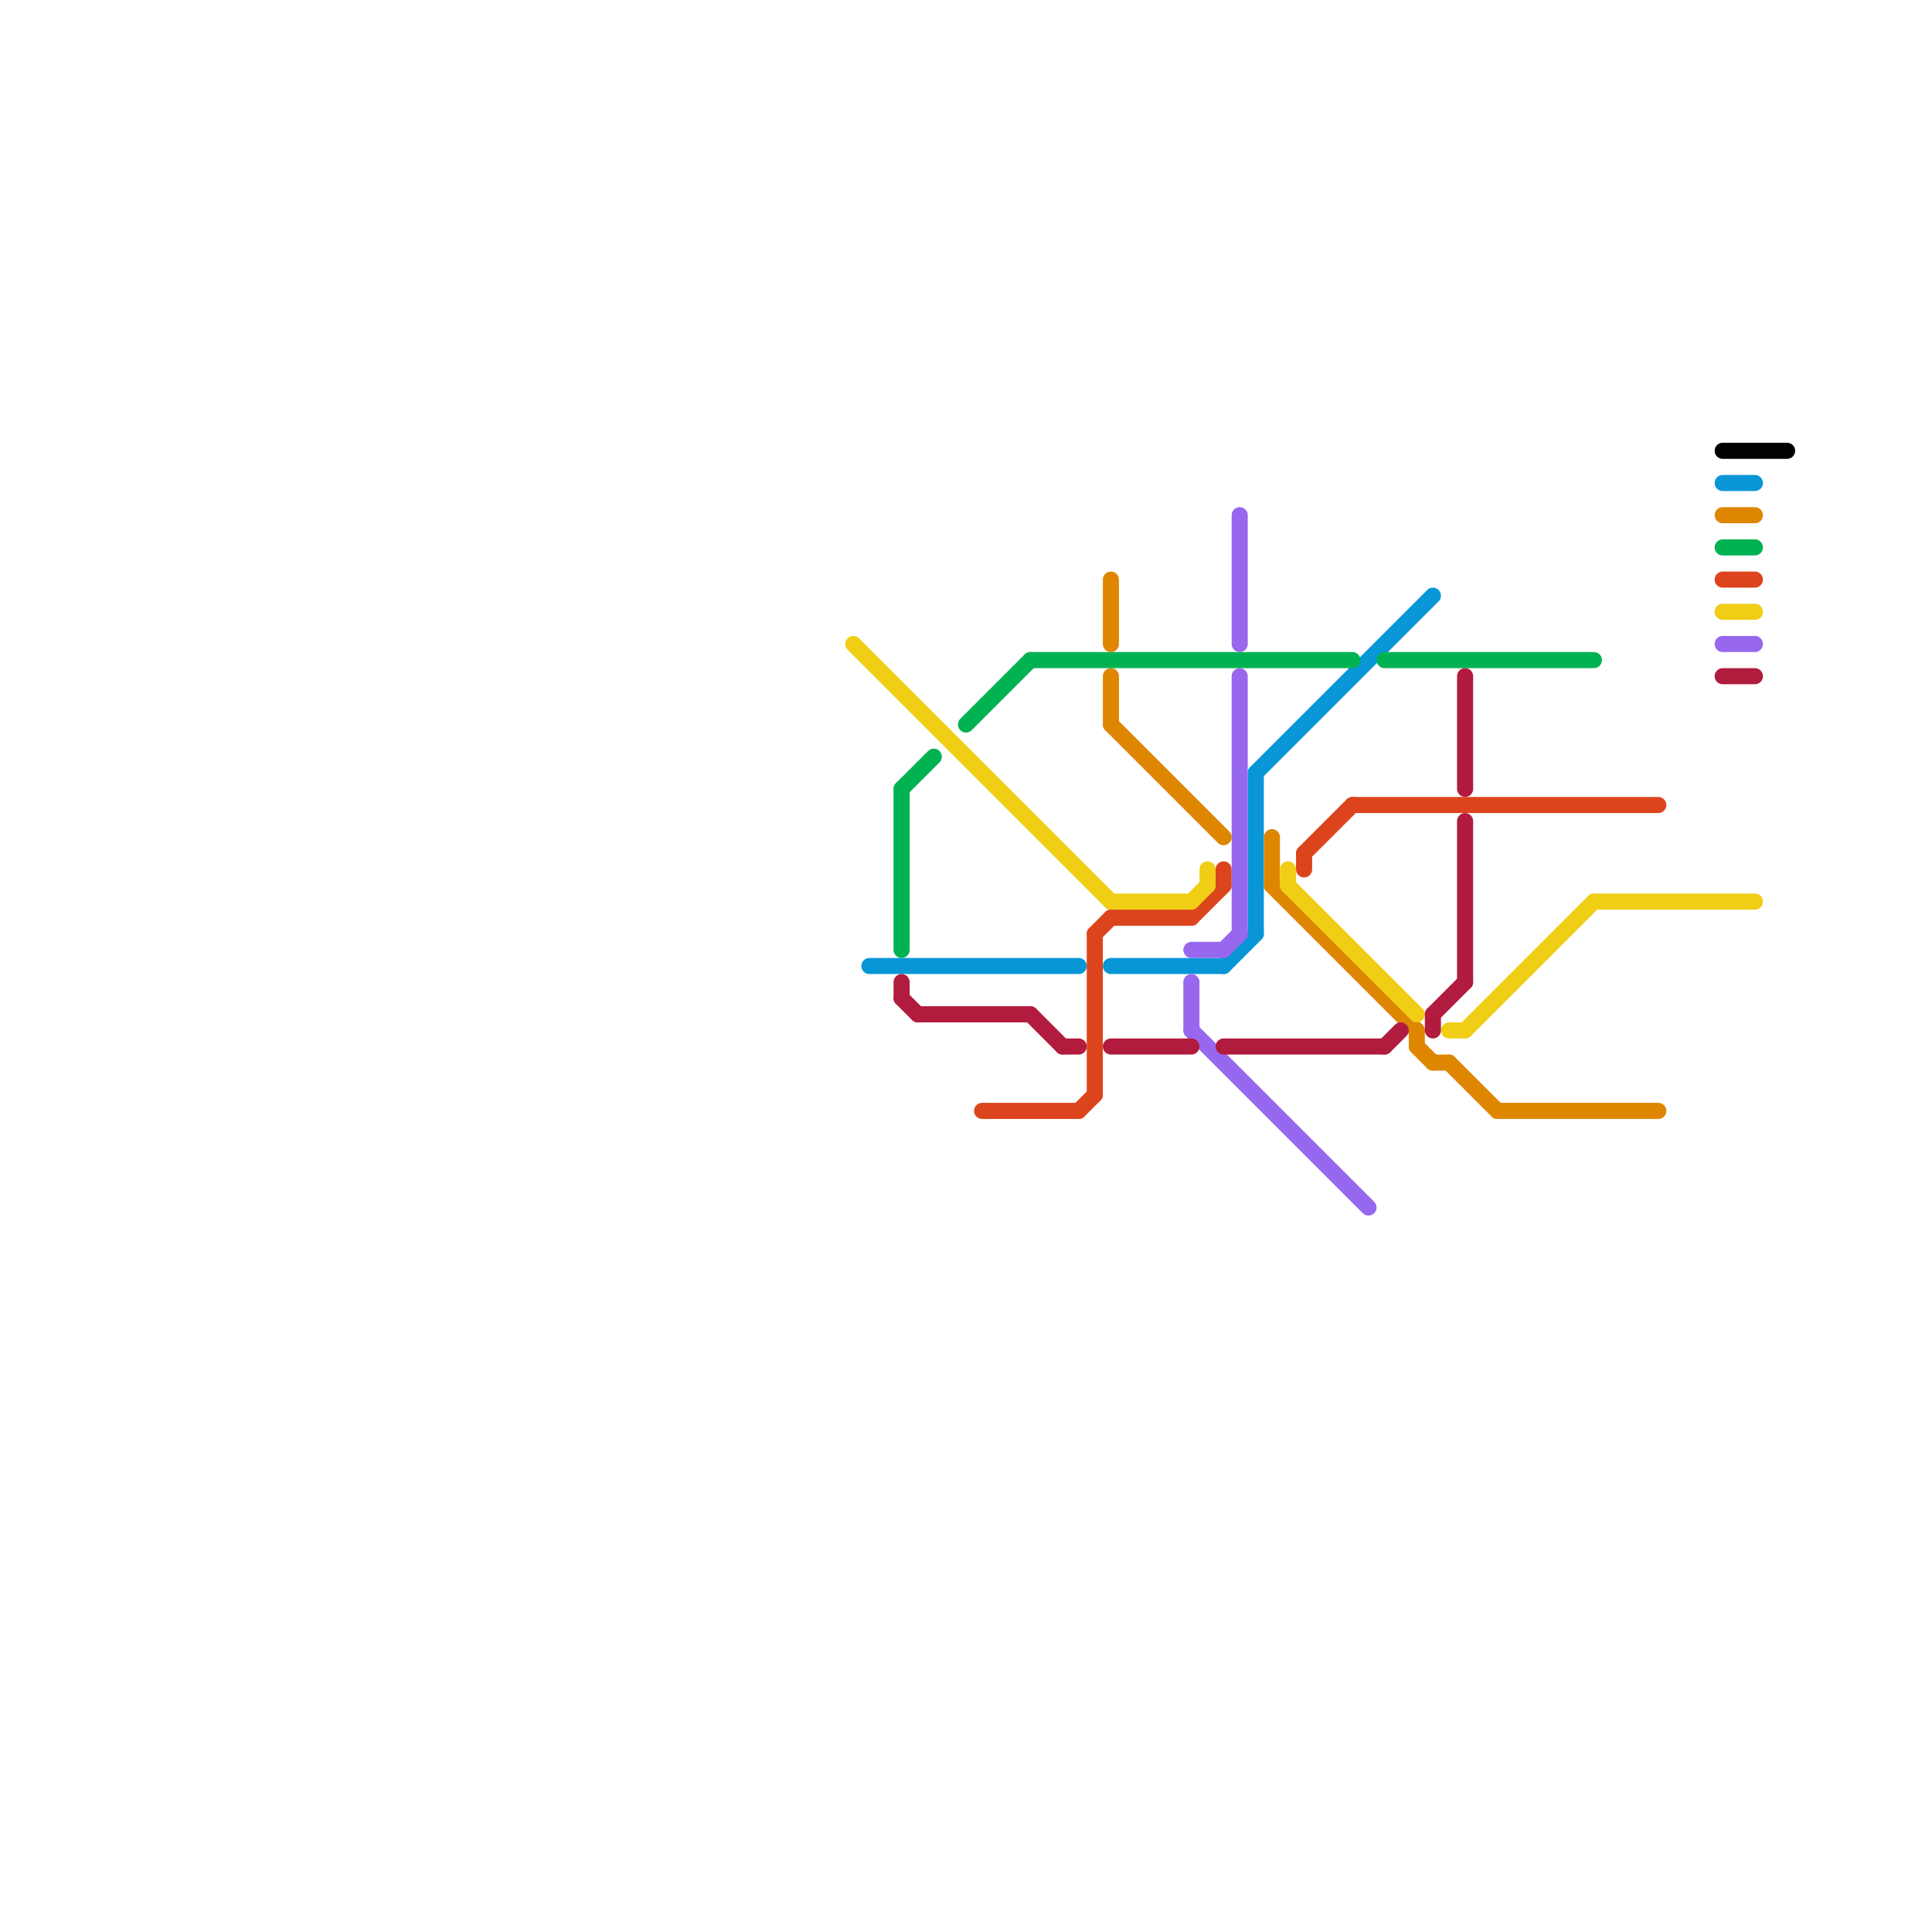
<svg version="1.1" xmlns="http://www.w3.org/2000/svg" viewBox="0 0 120 120">
<style>text { font: 1px Helvetica; font-weight: 600; white-space: pre; dominant-baseline: central; } line { stroke-width: 1; fill: none; stroke-linecap: round; stroke-linejoin: round; } .c0 { stroke: #0896d7 } .c1 { stroke: #df8600 } .c2 { stroke: #00b251 } .c3 { stroke: #dc441e } .c4 { stroke: #f0ce15 } .c5 { stroke: #9768ee } .c6 { stroke: #b11b3e } .c7 { stroke: #000000 } .w1 { stroke-width: 1; }</style><defs><g id="wm-xf"><circle r="1.2" fill="#000"/><circle r="0.9" fill="#fff"/><circle r="0.6" fill="#000"/><circle r="0.3" fill="#fff"/></g><g id="wm"><circle r="0.6" fill="#000"/><circle r="0.3" fill="#fff"/></g><g id="csm-dc441e"><circle r="0.4" fill="#dc441e"/><circle r="0.2" fill="#fff"/></g></defs><line class="c0 " x1="107" y1="30" x2="109" y2="30"/><line class="c0 " x1="54" y1="60" x2="67" y2="60"/><line class="c0 " x1="78" y1="48" x2="78" y2="58"/><line class="c0 " x1="76" y1="60" x2="78" y2="58"/><line class="c0 " x1="78" y1="48" x2="89" y2="37"/><line class="c0 " x1="69" y1="60" x2="76" y2="60"/><line class="c1 " x1="107" y1="32" x2="109" y2="32"/><line class="c1 " x1="69" y1="36" x2="69" y2="40"/><line class="c1 " x1="79" y1="52" x2="79" y2="55"/><line class="c1 " x1="93" y1="69" x2="103" y2="69"/><line class="c1 " x1="88" y1="64" x2="88" y2="65"/><line class="c1 " x1="69" y1="45" x2="76" y2="52"/><line class="c1 " x1="69" y1="42" x2="69" y2="45"/><line class="c1 " x1="79" y1="55" x2="88" y2="64"/><line class="c1 " x1="88" y1="65" x2="89" y2="66"/><line class="c1 " x1="90" y1="66" x2="93" y2="69"/><line class="c1 " x1="89" y1="66" x2="90" y2="66"/><line class="c2 " x1="56" y1="49" x2="58" y2="47"/><line class="c2 " x1="107" y1="34" x2="109" y2="34"/><line class="c2 " x1="56" y1="49" x2="56" y2="59"/><line class="c2 " x1="64" y1="41" x2="84" y2="41"/><line class="c2 " x1="86" y1="41" x2="99" y2="41"/><line class="c2 " x1="60" y1="45" x2="64" y2="41"/><line class="c3 " x1="61" y1="69" x2="67" y2="69"/><line class="c3 " x1="107" y1="36" x2="109" y2="36"/><line class="c3 " x1="67" y1="69" x2="68" y2="68"/><line class="c3 " x1="84" y1="50" x2="103" y2="50"/><line class="c3 " x1="68" y1="58" x2="69" y2="57"/><line class="c3 " x1="81" y1="53" x2="81" y2="54"/><line class="c3 " x1="76" y1="54" x2="76" y2="55"/><line class="c3 " x1="69" y1="57" x2="74" y2="57"/><line class="c3 " x1="81" y1="53" x2="84" y2="50"/><line class="c3 " x1="74" y1="57" x2="76" y2="55"/><line class="c3 " x1="68" y1="58" x2="68" y2="68"/><line class="c4 " x1="91" y1="64" x2="99" y2="56"/><line class="c4 " x1="75" y1="54" x2="75" y2="55"/><line class="c4 " x1="53" y1="40" x2="69" y2="56"/><line class="c4 " x1="80" y1="55" x2="88" y2="63"/><line class="c4 " x1="80" y1="54" x2="80" y2="55"/><line class="c4 " x1="99" y1="56" x2="109" y2="56"/><line class="c4 " x1="69" y1="56" x2="74" y2="56"/><line class="c4 " x1="74" y1="56" x2="75" y2="55"/><line class="c4 " x1="90" y1="64" x2="91" y2="64"/><line class="c4 " x1="107" y1="38" x2="109" y2="38"/><line class="c5 " x1="77" y1="32" x2="77" y2="40"/><line class="c5 " x1="76" y1="59" x2="77" y2="58"/><line class="c5 " x1="74" y1="59" x2="76" y2="59"/><line class="c5 " x1="77" y1="42" x2="77" y2="58"/><line class="c5 " x1="74" y1="61" x2="74" y2="64"/><line class="c5 " x1="74" y1="64" x2="85" y2="75"/><line class="c5 " x1="107" y1="40" x2="109" y2="40"/><line class="c6 " x1="89" y1="63" x2="89" y2="64"/><line class="c6 " x1="107" y1="42" x2="109" y2="42"/><line class="c6 " x1="56" y1="61" x2="56" y2="62"/><line class="c6 " x1="57" y1="63" x2="64" y2="63"/><line class="c6 " x1="64" y1="63" x2="66" y2="65"/><line class="c6 " x1="76" y1="65" x2="86" y2="65"/><line class="c6 " x1="89" y1="63" x2="91" y2="61"/><line class="c6 " x1="56" y1="62" x2="57" y2="63"/><line class="c6 " x1="91" y1="42" x2="91" y2="49"/><line class="c6 " x1="91" y1="51" x2="91" y2="61"/><line class="c6 " x1="86" y1="65" x2="87" y2="64"/><line class="c6 " x1="66" y1="65" x2="67" y2="65"/><line class="c6 " x1="69" y1="65" x2="74" y2="65"/><line class="c7 " x1="107" y1="28" x2="111" y2="28"/>
</svg>
